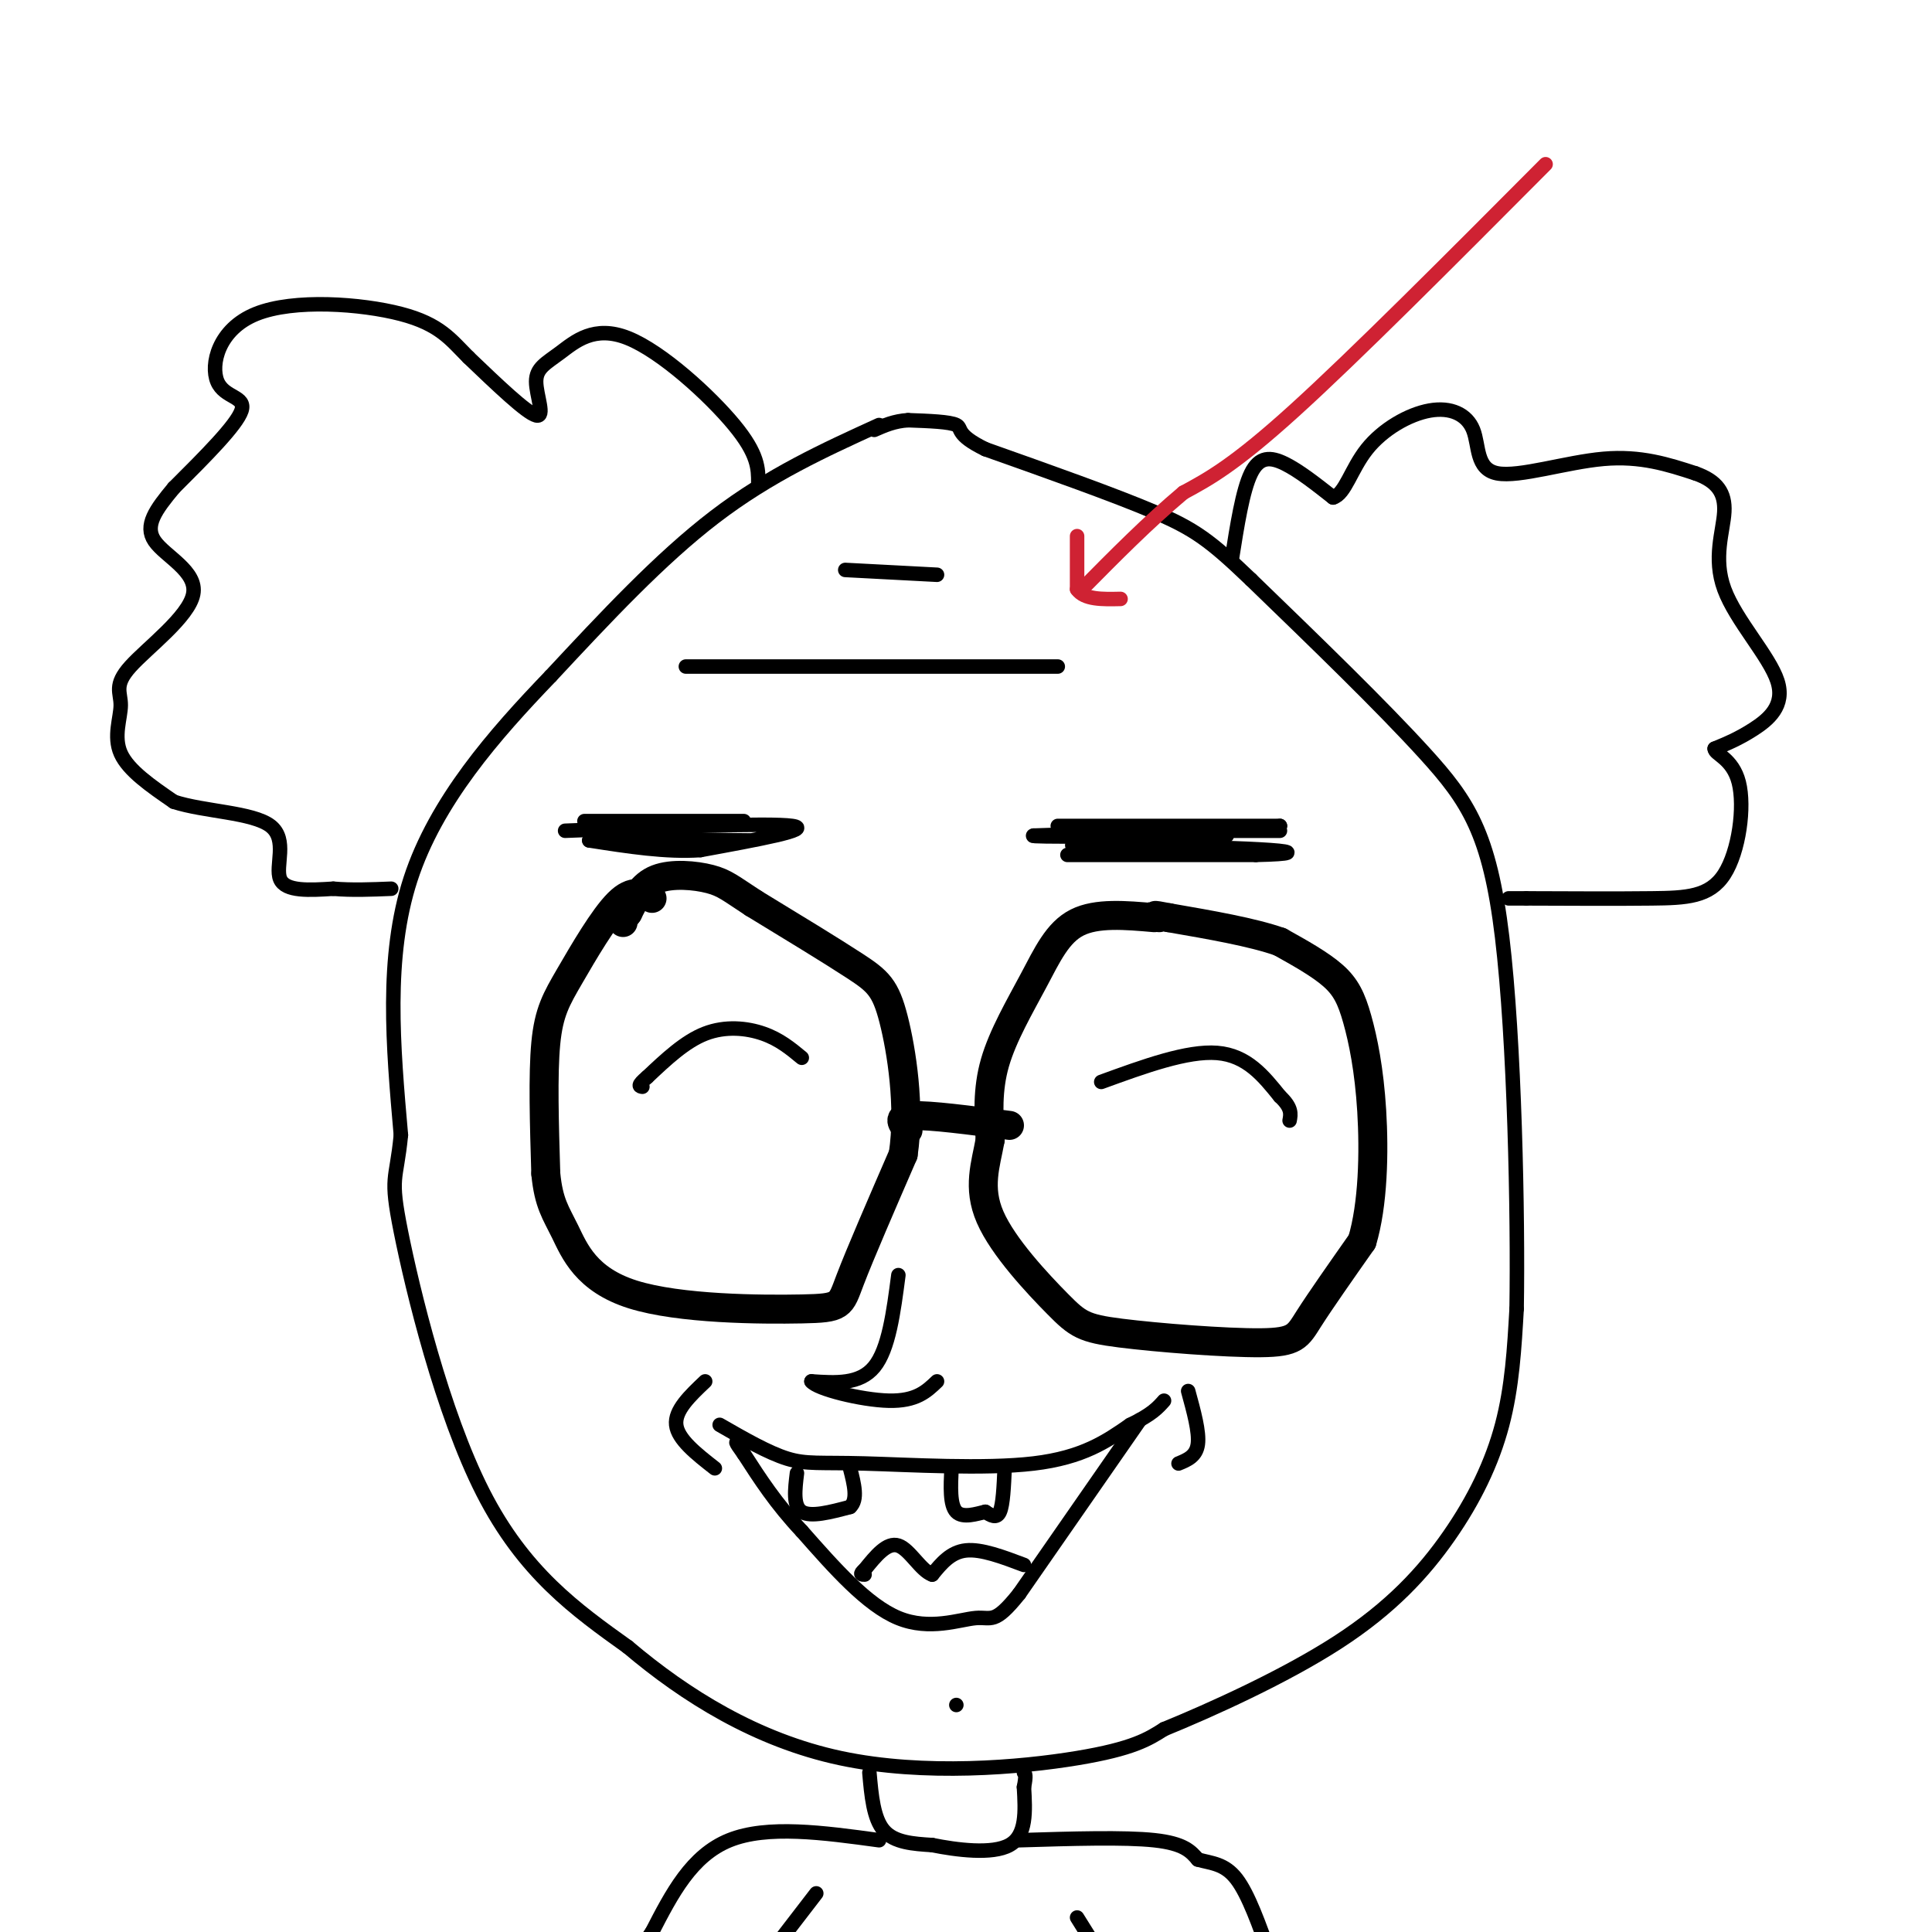 <svg viewBox='0 0 400 400' version='1.1' xmlns='http://www.w3.org/2000/svg' xmlns:xlink='http://www.w3.org/1999/xlink'><g fill='none' stroke='rgb(0,0,0)' stroke-width='6' stroke-linecap='round' stroke-linejoin='round'><path d='M135,186c-1.976,-1.018 -3.952,-2.036 -7,1c-3.048,3.036 -7.167,10.125 -10,15c-2.833,4.875 -4.381,7.536 -5,14c-0.619,6.464 -0.310,16.732 0,27'/><path d='M113,243c0.591,6.158 2.070,8.053 4,12c1.930,3.947 4.311,9.944 14,13c9.689,3.056 26.685,3.169 35,3c8.315,-0.169 7.947,-0.620 10,-6c2.053,-5.380 6.526,-15.690 11,-26'/><path d='M187,239c1.476,-9.857 -0.333,-21.500 -2,-28c-1.667,-6.500 -3.190,-7.857 -8,-11c-4.810,-3.143 -12.905,-8.071 -21,-13'/><path d='M156,187c-4.702,-3.060 -5.958,-4.208 -9,-5c-3.042,-0.792 -7.869,-1.226 -11,0c-3.131,1.226 -4.565,4.113 -6,7'/><path d='M130,189c-1.167,1.500 -1.083,1.750 -1,2'/><path d='M239,190c-5.976,-0.524 -11.952,-1.048 -16,1c-4.048,2.048 -6.167,6.667 -9,12c-2.833,5.333 -6.381,11.381 -8,17c-1.619,5.619 -1.310,10.810 -1,16'/><path d='M205,236c-0.910,5.094 -2.686,9.827 0,16c2.686,6.173 9.833,13.784 14,18c4.167,4.216 5.354,5.037 13,6c7.646,0.963 21.751,2.067 29,2c7.249,-0.067 7.643,-1.305 10,-5c2.357,-3.695 6.679,-9.848 11,-16'/><path d='M282,257c2.292,-7.560 2.522,-18.459 2,-27c-0.522,-8.541 -1.794,-14.722 -3,-19c-1.206,-4.278 -2.344,-6.651 -5,-9c-2.656,-2.349 -6.828,-4.675 -11,-7'/><path d='M265,195c-5.667,-2.000 -14.333,-3.500 -23,-5'/><path d='M242,190c-4.167,-0.833 -3.083,-0.417 -2,0'/><path d='M209,233c-8.250,-1.083 -16.500,-2.167 -20,-2c-3.500,0.167 -2.250,1.583 -1,3'/></g>
<g fill='none' stroke='rgb(0,0,0)' stroke-width='3' stroke-linecap='round' stroke-linejoin='round'><path d='M166,219c-2.311,-1.911 -4.622,-3.822 -8,-5c-3.378,-1.178 -7.822,-1.622 -12,0c-4.178,1.622 -8.089,5.311 -12,9'/><path d='M134,223c-2.167,1.833 -1.583,1.917 -1,2'/><path d='M228,224c8.917,-3.250 17.833,-6.500 24,-6c6.167,0.500 9.583,4.750 13,9'/><path d='M265,227c2.500,2.333 2.250,3.667 2,5'/><path d='M121,170c0.000,0.000 33.000,0.000 33,0'/><path d='M230,172c0.000,0.000 35.000,0.000 35,0'/><path d='M186,264c-1.000,7.667 -2.000,15.333 -5,19c-3.000,3.667 -8.000,3.333 -13,3'/><path d='M168,286c1.089,1.533 10.311,3.867 16,4c5.689,0.133 7.844,-1.933 10,-4'/><path d='M149,295c5.030,2.893 10.060,5.786 14,7c3.940,1.214 6.792,0.750 16,1c9.208,0.250 24.774,1.214 35,0c10.226,-1.214 15.113,-4.607 20,-8'/><path d='M234,295c4.500,-2.167 5.750,-3.583 7,-5'/><path d='M236,294c0.000,0.000 -25.000,36.000 -25,36'/><path d='M211,330c-5.190,6.488 -5.667,4.708 -9,5c-3.333,0.292 -9.524,2.655 -16,0c-6.476,-2.655 -13.238,-10.327 -20,-18'/><path d='M166,317c-5.333,-5.667 -8.667,-10.833 -12,-16'/><path d='M154,301c-2.167,-3.000 -1.583,-2.500 -1,-2'/><path d='M153,299c-0.167,-0.333 -0.083,-0.167 0,0'/><path d='M142,138c0.000,0.000 77.000,0.000 77,0'/><path d='M175,118c0.000,0.000 19.000,1.000 19,1'/><path d='M182,88c-11.333,5.167 -22.667,10.333 -34,19c-11.333,8.667 -22.667,20.833 -34,33'/><path d='M114,140c-11.644,12.111 -23.756,25.889 -29,42c-5.244,16.111 -3.622,34.556 -2,53'/><path d='M83,235c-0.964,9.893 -2.375,8.125 0,20c2.375,11.875 8.536,37.393 17,54c8.464,16.607 19.232,24.304 30,32'/><path d='M130,341c11.893,10.083 26.625,19.292 44,23c17.375,3.708 37.393,1.917 49,0c11.607,-1.917 14.804,-3.958 18,-6'/><path d='M241,358c9.710,-3.962 24.984,-10.866 36,-18c11.016,-7.134 17.774,-14.498 23,-22c5.226,-7.502 8.922,-15.144 11,-23c2.078,-7.856 2.539,-15.928 3,-24'/><path d='M314,271c0.310,-19.298 -0.417,-55.542 -3,-77c-2.583,-21.458 -7.024,-28.131 -16,-38c-8.976,-9.869 -22.488,-22.935 -36,-36'/><path d='M259,120c-8.489,-8.133 -11.711,-10.467 -20,-14c-8.289,-3.533 -21.644,-8.267 -35,-13'/><path d='M204,93c-6.333,-3.089 -4.667,-4.311 -6,-5c-1.333,-0.689 -5.667,-0.844 -10,-1'/><path d='M188,87c-2.833,0.167 -4.917,1.083 -7,2'/><path d='M255,116c0.000,0.000 0.000,0.000 0,0'/><path d='M255,116c1.133,-7.222 2.267,-14.444 4,-18c1.733,-3.556 4.067,-3.444 7,-2c2.933,1.444 6.467,4.222 10,7'/><path d='M276,103c2.489,-0.675 3.711,-5.862 7,-10c3.289,-4.138 8.644,-7.228 13,-8c4.356,-0.772 7.714,0.772 9,4c1.286,3.228 0.500,8.138 5,9c4.500,0.862 14.286,-2.325 22,-3c7.714,-0.675 13.357,1.163 19,3'/><path d='M351,98c4.491,1.574 6.220,4.010 6,8c-0.220,3.990 -2.389,9.533 0,16c2.389,6.467 9.335,13.856 11,19c1.665,5.144 -1.953,8.041 -5,10c-3.047,1.959 -5.524,2.979 -8,4'/><path d='M355,155c-0.080,1.132 3.721,1.963 5,7c1.279,5.037 0.037,14.279 -3,19c-3.037,4.721 -7.868,4.920 -15,5c-7.132,0.080 -16.566,0.040 -26,0'/><path d='M316,186c-4.833,0.000 -3.917,0.000 -3,0'/><path d='M157,100c0.000,-2.971 0.000,-5.942 -5,-12c-5.000,-6.058 -15.000,-15.203 -22,-18c-7.000,-2.797 -11.000,0.756 -14,3c-3.000,2.244 -5.000,3.181 -5,6c-0.000,2.819 2.000,7.520 0,7c-2.000,-0.520 -8.000,-6.260 -14,-12'/><path d='M97,74c-3.679,-3.679 -5.878,-6.878 -14,-9c-8.122,-2.122 -22.167,-3.167 -30,0c-7.833,3.167 -9.455,10.545 -8,14c1.455,3.455 5.987,2.987 5,6c-0.987,3.013 -7.494,9.506 -14,16'/><path d='M36,101c-3.763,4.517 -6.169,7.811 -4,11c2.169,3.189 8.913,6.274 8,11c-0.913,4.726 -9.482,11.091 -13,15c-3.518,3.909 -1.986,5.360 -2,8c-0.014,2.640 -1.576,6.469 0,10c1.576,3.531 6.288,6.766 11,10'/><path d='M36,166c6.238,2.048 16.333,2.167 20,5c3.667,2.833 0.905,8.381 2,11c1.095,2.619 6.048,2.310 11,2'/><path d='M69,184c3.833,0.333 7.917,0.167 12,0'/><path d='M208,304c-0.167,3.750 -0.333,7.500 -1,9c-0.667,1.500 -1.833,0.750 -3,0'/><path d='M204,313c-1.756,0.400 -4.644,1.400 -6,0c-1.356,-1.400 -1.178,-5.200 -1,-9'/><path d='M165,305c-0.417,3.417 -0.833,6.833 1,8c1.833,1.167 5.917,0.083 10,-1'/><path d='M176,312c1.667,-1.500 0.833,-4.750 0,-8'/><path d='M212,324c-4.417,-1.667 -8.833,-3.333 -12,-3c-3.167,0.333 -5.083,2.667 -7,5'/><path d='M193,326c-2.333,-0.778 -4.667,-5.222 -7,-6c-2.333,-0.778 -4.667,2.111 -7,5'/><path d='M179,325c-1.167,1.000 -0.583,1.000 0,1'/><path d='M246,288c1.167,4.250 2.333,8.500 2,11c-0.333,2.500 -2.167,3.250 -4,4'/><path d='M146,286c-3.167,3.000 -6.333,6.000 -6,9c0.333,3.000 4.167,6.000 8,9'/><path d='M180,367c0.417,4.750 0.833,9.500 3,12c2.167,2.500 6.083,2.750 10,3'/><path d='M193,382c4.978,1.000 12.422,2.000 16,0c3.578,-2.000 3.289,-7.000 3,-12'/><path d='M212,370c0.500,-2.500 0.250,-2.750 0,-3'/><path d='M211,381c10.917,-0.333 21.833,-0.667 28,0c6.167,0.667 7.583,2.333 9,4'/><path d='M248,385c2.867,0.800 5.533,0.800 8,4c2.467,3.200 4.733,9.600 7,16'/><path d='M182,381c-11.583,-1.583 -23.167,-3.167 -31,0c-7.833,3.167 -11.917,11.083 -16,19'/><path d='M135,400c-2.833,4.000 -1.917,4.500 -1,5'/><path d='M169,392c0.000,0.000 -10.000,13.000 -10,13'/><path d='M223,397c0.000,0.000 5.000,8.000 5,8'/><path d='M219,171c0.000,0.000 46.000,0.000 46,0'/><path d='M265,171c-0.833,0.333 -25.917,1.167 -51,2'/><path d='M214,173c-1.833,0.333 19.083,0.167 40,0'/><path d='M117,172c21.167,-0.833 42.333,-1.667 47,-1c4.667,0.667 -7.167,2.833 -19,5'/><path d='M145,176c-7.000,0.500 -15.000,-0.750 -23,-2'/><path d='M122,174c1.667,-0.333 17.333,-0.167 33,0'/><path d='M221,177c0.000,0.000 39.000,0.000 39,0'/><path d='M260,177c7.933,-0.178 8.267,-0.622 3,-1c-5.267,-0.378 -16.133,-0.689 -27,-1'/><path d='M236,175c-6.833,-0.167 -10.417,-0.083 -14,0'/><path d='M198,353c0.000,0.000 0.000,0.000 0,0'/></g>
<g fill='none' stroke='rgb(207,34,51)' stroke-width='3' stroke-linecap='round' stroke-linejoin='round'><path d='M320,34c-19.750,19.833 -39.500,39.667 -52,51c-12.500,11.333 -17.750,14.167 -23,17'/><path d='M245,102c-7.333,6.167 -14.167,13.083 -21,20'/><path d='M223,111c0.000,0.000 0.000,11.000 0,11'/><path d='M223,122c1.500,2.167 5.250,2.083 9,2'/></g>
</svg>
